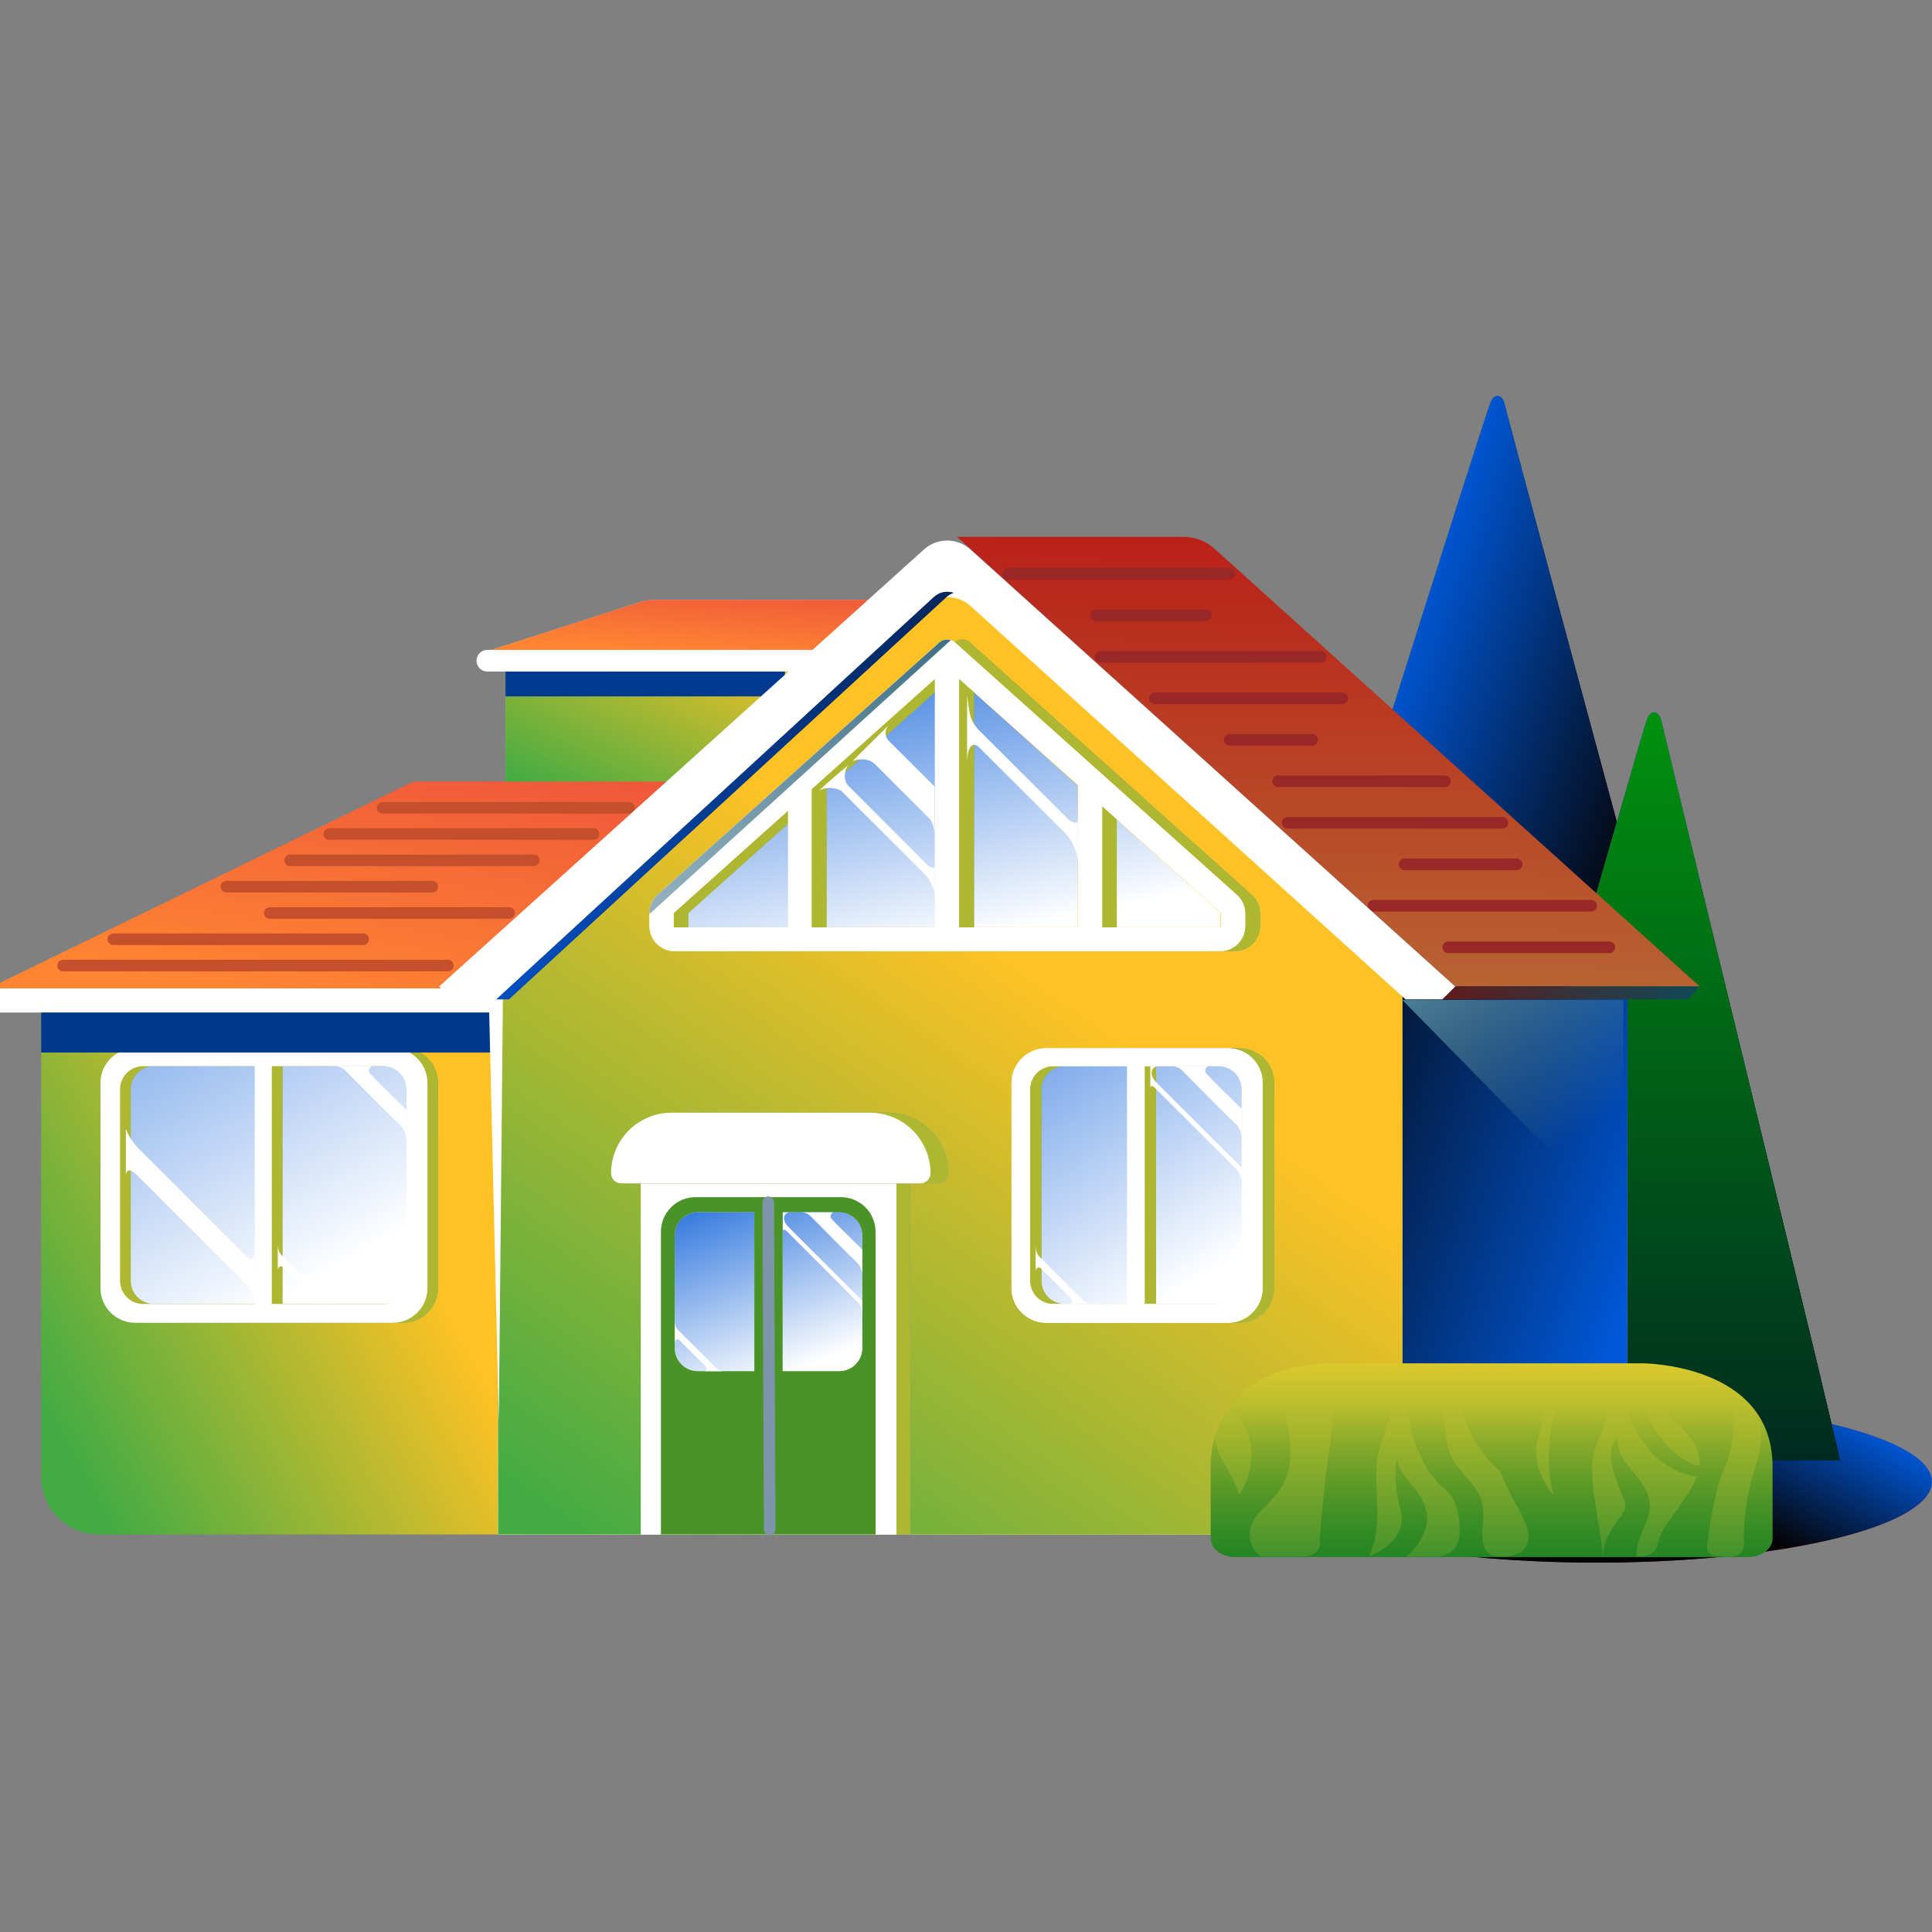 <svg width="70" height="70" viewBox="0 0 70 70" fill="none" xmlns="http://www.w3.org/2000/svg">
<rect x="0" y="0" width="70" height="70" fill="#808080" stroke="none"/>
<g clip-path="url(#clip0_26514_67828)">
<ellipse cx="57.862" cy="53.686" rx="12.137" ry="2.93" fill="url(#paint0_linear_26514_67828)"/>
<ellipse cx="57.862" cy="53.686" rx="12.137" ry="2.93" fill="url(#paint1_linear_26514_67828)"/>
<path d="M60.6 37.41C60.6 37.143 55.918 19.993 54.501 14.591C54.439 14.345 54.172 14.201 54.008 14.571C53.803 15.023 46.759 37.41 46.759 37.41H60.6Z" fill="url(#paint2_linear_26514_67828)"/>
<path d="M60.6 37.41C60.6 37.143 55.918 19.993 54.501 14.591C54.439 14.345 54.172 14.201 54.008 14.571C53.803 15.023 46.759 37.41 46.759 37.41H60.6Z" fill="url(#paint3_linear_26514_67828)"/>
<path d="M66.653 52.904C66.653 52.576 61.698 32.442 60.188 26.095C60.112 25.804 59.837 25.64 59.67 26.077C59.456 26.604 51.984 52.904 51.984 52.904H66.653Z" fill="url(#paint4_linear_26514_67828)"/>
<path d="M66.653 52.904C66.653 52.576 61.698 32.442 60.188 26.095C60.112 25.804 59.837 25.64 59.67 26.077C59.456 26.604 51.984 52.904 51.984 52.904H66.653Z" fill="url(#paint5_linear_26514_67828)"/>
<path d="M66.653 52.904C66.653 52.576 61.698 32.442 60.188 26.095C60.112 25.804 59.837 25.64 59.67 26.077C59.456 26.604 51.984 52.904 51.984 52.904H66.653Z" fill="url(#paint6_linear_26514_67828)"/>
<path fill-rule="evenodd" clip-rule="evenodd" d="M14.651 39.167H14.214C14.908 39.167 15.47 39.73 15.47 40.423V47.857C15.47 48.551 14.908 49.113 14.214 49.113H14.651C15.344 49.113 15.906 48.551 15.906 47.857V40.423C15.906 39.73 15.344 39.167 14.651 39.167Z" fill="#C4C4C4"/>
<path d="M14.214 38.958H14.651V39.377H14.214V38.958ZM14.214 38.958C15.023 38.958 15.679 39.614 15.679 40.423H15.261C15.261 39.845 14.792 39.377 14.214 39.377V38.958ZM15.679 40.423V47.857H15.261V40.423H15.679ZM15.679 47.857C15.679 48.666 15.023 49.322 14.214 49.322V48.904C14.792 48.904 15.261 48.435 15.261 47.857H15.679ZM14.651 49.322H14.214V48.904H14.651V49.322ZM16.116 47.857C16.116 48.666 15.46 49.322 14.651 49.322V48.904C15.229 48.904 15.697 48.435 15.697 47.857H16.116ZM16.116 40.423V47.857H15.697V40.423H16.116ZM14.651 38.958C15.46 38.958 16.116 39.614 16.116 40.423H15.697C15.697 39.845 15.229 39.377 14.651 39.377V38.958Z" fill="#FF0000"/>
<path d="M18.317 23.617H33.005V28.873H18.317V23.617Z" fill="url(#paint7_linear_26514_67828)"/>
<path d="M18.317 23.617H33.005V28.873H18.317V23.617Z" fill="url(#paint8_linear_26514_67828)"/>
<path d="M18.317 23.617H33.005V28.873H18.317V23.617Z" fill="url(#paint9_linear_26514_67828)"/>
<path d="M18.317 23.617H33.005V28.873H18.317V23.617Z" fill="url(#paint10_linear_26514_67828)"/>
<rect width="10.123" height="0.901" transform="matrix(-1 0 0 1 28.438 24.33)" fill="url(#paint11_linear_26514_67828)"/>
<rect width="10.123" height="0.901" transform="matrix(-1 0 0 1 28.438 24.33)" fill="#013A8E"/>
<path d="M33.899 23.546H17.657C17.441 23.546 17.265 23.722 17.265 23.938C17.265 24.155 17.441 24.331 17.657 24.331H33.899V23.546Z" fill="white"/>
<path d="M17.805 23.545H33.859L35.842 21.734H23.703C23.529 21.734 23.356 21.761 23.191 21.814L17.805 23.545Z" fill="#C4C4C4"/>
<path d="M17.805 23.545H33.859L35.842 21.734H23.703C23.529 21.734 23.356 21.761 23.191 21.814L17.805 23.545Z" fill="url(#paint12_linear_26514_67828)"/>
<path d="M-0.419 35.815H26.275V28.319H14.972L-0.419 35.815Z" fill="url(#paint13_linear_26514_67828)"/>
<path d="M61.587 35.743H52.724L34.678 19.452H42.885C43.299 19.452 43.699 19.606 44.006 19.883L61.587 35.743Z" fill="url(#paint14_linear_26514_67828)"/>
<path d="M50.802 35.978H58.965V55.598H50.802V35.978Z" fill="url(#paint15_linear_26514_67828)"/>
<path d="M50.802 35.978H58.965V55.598H50.802V35.978Z" fill="url(#paint16_linear_26514_67828)"/>
<g style="mix-blend-mode:multiply">
<path d="M50.807 36.228H58.818V44.402L50.807 36.228Z" fill="url(#paint17_linear_26514_67828)"/>
</g>
<path d="M1.491 36.617H18.052V55.597H3.584C2.428 55.597 1.491 54.66 1.491 53.504V36.617Z" fill="url(#paint18_linear_26514_67828)"/>
<path fill-rule="evenodd" clip-rule="evenodd" d="M9.874 38.619H13.919C14.381 38.619 14.756 38.994 14.756 39.456V46.401C14.756 46.863 14.381 47.238 13.919 47.238H9.874V38.619ZM9.257 38.619H5.213C4.751 38.619 4.376 38.994 4.376 39.456V46.401C4.376 46.863 4.751 47.238 5.213 47.238H9.257V38.619Z" fill="url(#paint19_linear_26514_67828)"/>
<path fill-rule="evenodd" clip-rule="evenodd" d="M9.874 38.619H13.919C14.381 38.619 14.756 38.994 14.756 39.456V46.401C14.756 46.863 14.381 47.238 13.919 47.238H9.874V38.619ZM9.257 38.619H5.213C4.751 38.619 4.376 38.994 4.376 39.456V46.401C4.376 46.863 4.751 47.238 5.213 47.238H9.257V38.619Z" fill="url(#paint20_linear_26514_67828)"/>
<path fill-rule="evenodd" clip-rule="evenodd" d="M14.615 37.981H5.278C4.584 37.981 4.022 38.543 4.022 39.236V46.671C4.022 47.364 4.584 47.926 5.278 47.926H14.615C15.308 47.926 15.87 47.364 15.87 46.671V39.236C15.87 38.543 15.308 37.981 14.615 37.981ZM14.278 38.628H10.233V47.246H14.278C14.74 47.246 15.115 46.872 15.115 46.409V39.465C15.115 39.002 14.74 38.628 14.278 38.628ZM5.572 38.628H9.617V47.246H5.572C5.11 47.246 4.735 46.872 4.735 46.409V39.465C4.735 39.002 5.11 38.628 5.572 38.628Z" fill="url(#paint21_linear_26514_67828)"/>
<path fill-rule="evenodd" clip-rule="evenodd" d="M14.615 37.981H5.278C4.584 37.981 4.022 38.543 4.022 39.236V46.671C4.022 47.364 4.584 47.926 5.278 47.926H14.615C15.308 47.926 15.87 47.364 15.87 46.671V39.236C15.87 38.543 15.308 37.981 14.615 37.981ZM14.278 38.628H10.233V47.246H14.278C14.74 47.246 15.115 46.872 15.115 46.409V39.465C15.115 39.002 14.74 38.628 14.278 38.628ZM5.572 38.628H9.617V47.246H5.572C5.11 47.246 4.735 46.872 4.735 46.409V39.465C4.735 39.002 5.11 38.628 5.572 38.628Z" fill="#ADB731"/>
<path fill-rule="evenodd" clip-rule="evenodd" d="M14.233 37.981H4.896C4.203 37.981 3.64 38.543 3.64 39.236V46.671C3.64 47.364 4.203 47.926 4.896 47.926H14.233C14.926 47.926 15.488 47.364 15.488 46.671V39.236C15.488 38.543 14.926 37.981 14.233 37.981ZM13.891 38.628H9.847V47.246H13.891C14.354 47.246 14.728 46.872 14.728 46.409V39.465C14.728 39.002 14.354 38.628 13.891 38.628ZM5.187 38.628H9.231V47.246H5.187C4.724 47.246 4.35 46.872 4.35 46.409V39.465C4.35 39.002 4.724 38.628 5.187 38.628Z" fill="white"/>
<path d="M18.056 35.811L-0.372 35.812C-0.614 35.812 -0.809 36.007 -0.809 36.248C-0.809 36.49 -0.614 36.685 -0.372 36.685L18.056 36.685V35.811Z" fill="white"/>
<path d="M34.528 20.211C34.401 20.097 34.208 20.097 34.081 20.211L16.598 35.974H18.05V55.594H50.802V35.974H52.023L34.528 20.211Z" fill="url(#paint22_linear_26514_67828)"/>
<path d="M34.528 20.211C34.401 20.097 34.208 20.097 34.081 20.211L16.598 35.974H18.05V55.594H50.802V35.974H52.023L34.528 20.211Z" fill="url(#paint23_linear_26514_67828)"/>
<path d="M34.528 20.211C34.401 20.097 34.208 20.097 34.081 20.211L16.598 35.974H18.05V55.594H50.802V35.974H52.023L34.528 20.211Z" fill="url(#paint24_linear_26514_67828)"/>
<path d="M34.528 20.211C34.401 20.097 34.208 20.097 34.081 20.211L16.598 35.974H18.05V55.594H50.802V35.974H52.023L34.528 20.211Z" fill="url(#paint25_linear_26514_67828)"/>
<path fill-rule="evenodd" clip-rule="evenodd" d="M44.278 38.624H41.595V47.243H44.278C44.74 47.243 45.115 46.869 45.115 46.406V39.462C45.115 38.999 44.74 38.624 44.278 38.624ZM40.964 38.624H38.281C37.819 38.624 37.444 38.999 37.444 39.462V46.406C37.444 46.869 37.819 47.243 38.281 47.243H40.964V38.624Z" fill="url(#paint26_linear_26514_67828)"/>
<path fill-rule="evenodd" clip-rule="evenodd" d="M44.278 38.624H41.595V47.243H44.278C44.74 47.243 45.115 46.869 45.115 46.406V39.462C45.115 38.999 44.74 38.624 44.278 38.624ZM40.964 38.624H38.281C37.819 38.624 37.444 38.999 37.444 39.462V46.406C37.444 46.869 37.819 47.243 38.281 47.243H40.964V38.624Z" fill="url(#paint27_linear_26514_67828)"/>
<path fill-rule="evenodd" clip-rule="evenodd" d="M39.05 33.597H34.75V24.606L39.05 28.463V33.597ZM44.173 33.597H39.922V29.212L44.21 33.056C44.223 33.069 44.223 33.081 44.223 33.093V33.548C44.223 33.572 44.198 33.597 44.173 33.597ZM29.418 33.597H33.891V24.606L29.418 28.598V33.597ZM24.467 33.598C24.443 33.598 24.418 33.573 24.418 33.549V33.106C24.418 33.094 24.418 33.082 24.43 33.07L28.559 29.372V33.598H24.467Z" fill="url(#paint28_linear_26514_67828)"/>
<path fill-rule="evenodd" clip-rule="evenodd" d="M44.908 37.981H38.32C37.627 37.981 37.065 38.543 37.065 39.236V46.671C37.065 47.364 37.627 47.926 38.32 47.926H44.908C45.602 47.926 46.164 47.364 46.164 46.671V39.236C46.164 38.543 45.602 37.981 44.908 37.981ZM41.885 38.627H44.568C45.03 38.627 45.405 39.002 45.405 39.464V46.409C45.405 46.871 45.03 47.246 44.568 47.246H41.885V38.627ZM38.57 38.627H41.253V47.246H38.57C38.108 47.246 37.733 46.871 37.733 46.409V39.464C37.733 39.002 38.108 38.627 38.57 38.627Z" fill="url(#paint29_linear_26514_67828)"/>
<path fill-rule="evenodd" clip-rule="evenodd" d="M44.908 37.981H38.32C37.627 37.981 37.065 38.543 37.065 39.236V46.671C37.065 47.364 37.627 47.926 38.32 47.926H44.908C45.602 47.926 46.164 47.364 46.164 46.671V39.236C46.164 38.543 45.602 37.981 44.908 37.981ZM41.885 38.627H44.568C45.03 38.627 45.405 39.002 45.405 39.464V46.409C45.405 46.871 45.03 47.246 44.568 47.246H41.885V38.627ZM38.57 38.627H41.253V47.246H38.57C38.108 47.246 37.733 46.871 37.733 46.409V39.464C37.733 39.002 38.108 38.627 38.57 38.627Z" fill="#ADB731"/>
<path fill-rule="evenodd" clip-rule="evenodd" d="M44.492 37.981H37.904C37.211 37.981 36.649 38.543 36.649 39.236V46.671C36.649 47.364 37.211 47.926 37.904 47.926H44.492C45.186 47.926 45.748 47.364 45.748 46.671V39.236C45.748 38.543 45.186 37.981 44.492 37.981ZM41.472 38.627H44.155C44.617 38.627 44.992 39.002 44.992 39.464V46.409C44.992 46.871 44.617 47.246 44.155 47.246H41.472V38.627ZM38.157 38.627H40.84V47.246H38.157C37.695 47.246 37.32 46.871 37.32 46.409V39.464C37.32 39.002 37.695 38.627 38.157 38.627Z" fill="white"/>
<path fill-rule="evenodd" clip-rule="evenodd" d="M44.492 37.981H37.904C37.211 37.981 36.649 38.543 36.649 39.236V46.671C36.649 47.364 37.211 47.926 37.904 47.926H44.492C45.186 47.926 45.748 47.364 45.748 46.671V39.236C45.748 38.543 45.186 37.981 44.492 37.981ZM41.472 38.627H44.155C44.617 38.627 44.992 39.002 44.992 39.464V46.409C44.992 46.871 44.617 47.246 44.155 47.246H41.472V38.627ZM38.157 38.627H40.84V47.246H38.157C37.695 47.246 37.32 46.871 37.32 46.409V39.464C37.32 39.002 37.695 38.627 38.157 38.627Z" fill="white"/>
<path d="M23.222 41.127H32.481V55.596H23.222V41.127Z" fill="white"/>
<path d="M23.222 41.127H32.481V55.596H23.222V41.127Z" fill="white"/>
<path d="M32.482 41.127H32.974V55.596H32.482V41.127Z" fill="url(#paint30_linear_26514_67828)"/>
<path d="M32.482 41.127H32.974V55.596H32.482V41.127Z" fill="#ADB731"/>
<path d="M27.833 43.375H30.467C31.16 43.375 31.723 43.937 31.723 44.63V55.597H27.833V43.375Z" fill="#4A9326"/>
<path d="M25.202 43.375H27.836V55.597H23.946V44.63C23.946 43.937 24.508 43.375 25.202 43.375Z" fill="#4A9326"/>
<path d="M27.836 43.56L27.887 55.41" stroke="#7D95AB" stroke-width="0.419" stroke-linecap="round"/>
<path d="M44.552 20.789L36.525 20.789" stroke="#992727" stroke-width="0.419" stroke-linecap="round"/>
<path d="M22.791 29.267H13.86" stroke="#C4502B" stroke-width="0.419" stroke-linecap="round"/>
<path d="M21.507 30.217H11.931" stroke="#C4502B" stroke-width="0.419" stroke-linecap="round"/>
<path d="M19.341 31.171H10.51" stroke="#C4502B" stroke-width="0.419" stroke-linecap="round"/>
<path d="M15.663 32.125L8.202 32.125" stroke="#C4502B" stroke-width="0.419" stroke-linecap="round"/>
<path d="M18.446 33.079L9.773 33.079" stroke="#C4502B" stroke-width="0.419" stroke-linecap="round"/>
<path d="M13.158 34.03L4.106 34.03" stroke="#C4502B" stroke-width="0.419" stroke-linecap="round"/>
<path d="M16.227 34.984L2.288 34.984" stroke="#C4502B" stroke-width="0.419" stroke-linecap="round"/>
<path d="M43.685 22.296H39.709" stroke="#992727" stroke-width="0.419" stroke-linecap="round"/>
<path d="M47.855 23.799H39.874" stroke="#992727" stroke-width="0.419" stroke-linecap="round"/>
<path d="M48.632 25.302L41.841 25.302" stroke="#992727" stroke-width="0.419" stroke-linecap="round"/>
<path d="M47.544 26.806H44.551" stroke="#992727" stroke-width="0.419" stroke-linecap="round"/>
<path d="M52.355 28.306L46.309 28.306" stroke="#992727" stroke-width="0.419" stroke-linecap="round"/>
<path d="M54.438 29.813L46.654 29.813" stroke="#992727" stroke-width="0.419" stroke-linecap="round"/>
<path d="M54.952 31.316L50.894 31.316" stroke="#992727" stroke-width="0.419" stroke-linecap="round"/>
<path d="M57.649 32.817L49.763 32.817" stroke="#992727" stroke-width="0.419" stroke-linecap="round"/>
<path d="M58.31 34.323L52.473 34.323" stroke="#992727" stroke-width="0.419" stroke-linecap="round"/>
<path d="M24.369 32.419L29.134 28.148C29.184 28.062 29.258 28 29.344 27.951L34.515 23.335C34.552 23.286 34.614 23.249 34.675 23.212C34.737 23.188 34.786 23.175 34.847 23.175C34.847 23.175 34.847 23.175 34.86 23.175H34.872C34.934 23.175 34.983 23.188 35.044 23.212C35.106 23.237 35.155 23.286 35.205 23.335L45.35 32.419C45.547 32.592 45.658 32.838 45.658 33.096V33.552C45.658 34.056 45.252 34.462 44.747 34.462H34.872H34.86H24.985C24.48 34.462 24.074 34.056 24.074 33.552V33.096C24.061 32.838 24.172 32.592 24.369 32.419ZM40.462 33.601H44.735C44.759 33.601 44.784 33.576 44.784 33.552V33.096C44.784 33.084 44.784 33.072 44.772 33.059L40.462 29.219V33.601ZM35.291 33.601H39.6V28.444L35.291 24.591V33.601ZM29.947 33.601H34.417V24.591L29.947 28.591V33.601ZM24.923 33.552C24.923 33.576 24.948 33.601 24.973 33.601H29.085V29.367L24.948 33.072C24.936 33.084 24.936 33.096 24.936 33.108V33.552H24.923Z" fill="url(#paint31_linear_26514_67828)"/>
<path d="M24.369 32.419L29.134 28.148C29.184 28.062 29.258 28 29.344 27.951L34.515 23.335C34.552 23.286 34.614 23.249 34.675 23.212C34.737 23.188 34.786 23.175 34.847 23.175C34.847 23.175 34.847 23.175 34.86 23.175H34.872C34.934 23.175 34.983 23.188 35.044 23.212C35.106 23.237 35.155 23.286 35.205 23.335L45.35 32.419C45.547 32.592 45.658 32.838 45.658 33.096V33.552C45.658 34.056 45.252 34.462 44.747 34.462H34.872H34.86H24.985C24.48 34.462 24.074 34.056 24.074 33.552V33.096C24.061 32.838 24.172 32.592 24.369 32.419ZM40.462 33.601H44.735C44.759 33.601 44.784 33.576 44.784 33.552V33.096C44.784 33.084 44.784 33.072 44.772 33.059L40.462 29.219V33.601ZM35.291 33.601H39.6V28.444L35.291 24.591V33.601ZM29.947 33.601H34.417V24.591L29.947 28.591V33.601ZM24.923 33.552C24.923 33.576 24.948 33.601 24.973 33.601H29.085V29.367L24.948 33.072C24.936 33.084 24.936 33.096 24.936 33.108V33.552H24.923Z" fill="#ADB731"/>
<path d="M33.865 32.417V31.372C33.865 31.494 33.715 31.423 33.639 31.372L30.731 28.465C30.507 28.204 30.638 27.857 30.731 27.717C30.582 27.866 30.067 28.262 29.673 28.656C29.961 28.46 30.373 28.574 30.483 28.656L33.517 31.688C33.769 31.941 33.854 32.279 33.865 32.417Z" fill="white"/>
<path d="M23.827 32.419C27.231 29.369 30.574 26.369 33.973 23.335C34.01 23.286 34.072 23.249 34.133 23.212C34.195 23.188 34.244 23.175 34.306 23.175C34.306 23.175 34.306 23.175 34.318 23.175H34.33C34.392 23.175 34.441 23.188 34.502 23.212C34.564 23.237 34.613 23.286 34.663 23.335L44.808 32.419C45.005 32.592 45.116 32.838 45.116 33.096V33.552C45.116 34.056 44.71 34.462 44.205 34.462H34.33H34.318H24.443C23.938 34.462 23.532 34.056 23.532 33.552V33.096C23.532 32.838 23.643 32.592 23.827 32.419ZM39.92 33.601H44.193C44.217 33.601 44.242 33.576 44.242 33.552V33.096C44.242 33.084 44.242 33.072 44.23 33.059L39.932 29.207V33.601H39.92ZM34.749 33.601H39.058V28.444L34.749 24.591V33.601ZM29.405 33.601H33.875V24.591L29.405 28.591V33.601ZM24.394 33.552C24.394 33.576 24.418 33.601 24.443 33.601H28.555V29.367L24.418 33.072C24.406 33.084 24.406 33.096 24.406 33.108V33.552H24.394Z" fill="white"/>
<path d="M23.827 32.419C27.231 29.369 30.574 26.369 33.973 23.335C34.01 23.286 34.072 23.249 34.133 23.212C34.195 23.188 34.244 23.175 34.306 23.175C34.306 23.175 34.306 23.175 34.318 23.175H34.33C34.392 23.175 34.441 23.188 34.502 23.212C34.564 23.237 34.613 23.286 34.663 23.335L44.808 32.419C45.005 32.592 45.116 32.838 45.116 33.096V33.552C45.116 34.056 44.71 34.462 44.205 34.462H34.33H34.318H24.443C23.938 34.462 23.532 34.056 23.532 33.552V33.096C23.532 32.838 23.643 32.592 23.827 32.419ZM39.92 33.601H44.193C44.217 33.601 44.242 33.576 44.242 33.552V33.096C44.242 33.084 44.242 33.072 44.23 33.059L39.932 29.207V33.601H39.92ZM34.749 33.601H39.058V28.444L34.749 24.591V33.601ZM29.405 33.601H33.875V24.591L29.405 28.591V33.601ZM24.394 33.552C24.394 33.576 24.418 33.601 24.443 33.601H28.555V29.367L24.418 33.072C24.406 33.084 24.406 33.096 24.406 33.108V33.552H24.394Z" fill="white"/>
<path d="M39.054 31.179V29.716C39.054 29.887 38.843 29.787 38.737 29.716C37.568 28.547 35.887 26.877 35.438 26.427C35.123 26.062 35.137 25.882 35.04 25.198V27.683C35.04 26.939 35.283 26.927 35.438 27.041C36.706 28.308 38.212 29.805 38.566 30.158C38.919 30.512 39.038 30.986 39.054 31.179Z" fill="white"/>
<path d="M32.182 26.82L33.865 28.502V30.304C33.865 29.918 33.725 29.7 33.654 29.639L31.725 27.71C31.463 27.435 31.058 27.506 30.887 27.576C31.09 27.377 31.631 26.841 32.182 26.291C32.007 26.508 32.109 26.734 32.182 26.82Z" fill="white"/>
<path d="M52.257 36.208H61.186L61.565 35.74H52.725L52.257 36.208Z" fill="url(#paint32_linear_26514_67828)"/>
<rect width="16.565" height="1.447" transform="matrix(-1 0 0 1 18.056 36.688)" fill="url(#paint33_linear_26514_67828)"/>
<rect width="16.565" height="1.447" transform="matrix(-1 0 0 1 18.056 36.688)" fill="#013A8D"/>
<path fill-rule="evenodd" clip-rule="evenodd" d="M30.404 43.923H28.359V49.678H30.404C30.866 49.678 31.241 49.303 31.241 48.841V44.76C31.241 44.298 30.866 43.923 30.404 43.923ZM27.33 43.923H25.284C24.822 43.923 24.447 44.298 24.447 44.76V48.841C24.447 49.303 24.822 49.678 25.284 49.678H27.33V43.923Z" fill="url(#paint34_linear_26514_67828)"/>
<path fill-rule="evenodd" clip-rule="evenodd" d="M30.404 43.923H28.359V49.678H30.404C30.866 49.678 31.241 49.303 31.241 48.841V44.76C31.241 44.298 30.866 43.923 30.404 43.923ZM27.33 43.923H25.284C24.822 43.923 24.447 44.298 24.447 44.76V48.841C24.447 49.303 24.822 49.678 25.284 49.678H27.33V43.923Z" fill="url(#paint35_linear_26514_67828)"/>
<path d="M30.137 44.17C30.036 44.051 30.13 43.957 30.19 43.924H29.013H28.581H28.365V44.613C28.364 44.626 28.364 44.642 28.365 44.661V44.613C28.375 44.517 28.451 44.557 28.492 44.594L31.076 47.177C31.183 47.284 31.232 47.475 31.243 47.557V47.129L28.581 44.468C28.284 44.17 28.42 43.962 28.581 43.924H29.013C29.257 43.924 29.357 44.05 29.475 44.17C29.927 44.629 30.869 45.581 31.023 45.718C31.178 45.855 31.217 46.021 31.243 46.142V45.275C30.917 44.956 30.239 44.289 30.137 44.17Z" fill="white"/>
<path d="M25.908 49.525L24.551 48.169C24.517 48.138 24.449 48.031 24.449 47.843V48.67C24.448 48.68 24.448 48.69 24.449 48.699V48.67C24.453 48.59 24.486 48.486 24.605 48.547L25.555 49.495C25.602 49.549 25.662 49.661 25.525 49.682H26.184C26.188 49.682 26.192 49.682 26.195 49.682H26.184C26.136 49.679 26.029 49.646 25.908 49.525Z" fill="white"/>
<path d="M43.717 38.909C43.6 38.772 43.708 38.664 43.777 38.627H42.424H41.927H41.679V39.417C41.677 39.433 41.677 39.451 41.679 39.473V39.417C41.69 39.308 41.776 39.353 41.824 39.396L44.796 42.36C44.919 42.483 44.975 42.702 44.988 42.796V42.305L41.927 39.251C41.584 38.909 41.741 38.67 41.927 38.627H42.424C42.704 38.627 42.819 38.771 42.955 38.909C43.474 39.436 44.557 40.529 44.736 40.686C44.914 40.843 44.958 41.033 44.988 41.173V40.178C44.613 39.812 43.833 39.046 43.717 38.909Z" fill="white"/>
<path d="M39.202 47.068L37.641 45.511C37.602 45.476 37.523 45.352 37.523 45.137V46.086C37.523 46.098 37.523 46.109 37.523 46.119V46.086C37.528 45.994 37.567 45.875 37.703 45.944L38.795 47.033C38.849 47.095 38.918 47.223 38.761 47.247H39.519C39.524 47.247 39.528 47.247 39.532 47.247H39.519C39.464 47.244 39.341 47.206 39.202 47.068Z" fill="white"/>
<path d="M13.421 38.913C13.301 38.773 13.412 38.662 13.482 38.624H12.095C12.383 38.624 12.5 38.772 12.639 38.913C13.172 39.453 14.283 40.574 14.466 40.735C14.648 40.896 14.694 41.091 14.725 41.234V40.214C14.34 39.839 13.54 39.053 13.421 38.913Z" fill="white"/>
<path d="M11.786 47.055L10.185 45.458C10.145 45.422 10.064 45.296 10.064 45.075V46.048C10.064 46.06 10.064 46.072 10.064 46.082V46.048C10.069 45.954 10.109 45.831 10.249 45.903L11.368 47.02C11.424 47.083 11.495 47.214 11.333 47.239H12.111C12.116 47.239 12.12 47.239 12.123 47.239H12.111C12.054 47.236 11.928 47.197 11.786 47.055Z" fill="white"/>
<path d="M9.229 47.071V45.552V45.24C9.229 45.752 9.051 45.661 8.961 45.552L5.045 41.637C4.769 41.362 4.618 41.069 4.561 40.893V41.287V42.642C4.561 42.255 4.829 42.436 4.963 42.575L8.894 46.505C9.058 46.669 9.186 46.95 9.229 47.071Z" fill="white"/>
<path d="M24.986 40.315H32.171C33.383 40.315 34.365 41.298 34.365 42.51C34.365 42.712 34.202 42.876 33.999 42.876H23.157C22.955 42.876 22.791 42.712 22.791 42.51C22.791 41.298 23.774 40.315 24.986 40.315Z" fill="url(#paint36_linear_26514_67828)"/>
<path d="M24.986 40.315H32.171C33.383 40.315 34.365 41.298 34.365 42.51C34.365 42.712 34.202 42.876 33.999 42.876H23.157C22.955 42.876 22.791 42.712 22.791 42.51C22.791 41.298 23.774 40.315 24.986 40.315Z" fill="#ADB731"/>
<path d="M24.334 40.315H31.519C32.731 40.315 33.714 41.298 33.714 42.51C33.714 42.712 33.55 42.876 33.348 42.876H22.506C22.304 42.876 22.14 42.712 22.14 42.51C22.14 41.298 23.122 40.315 24.334 40.315Z" fill="white"/>
<path d="M18.074 51.472L18.223 35.99L17.716 36.318L18.074 51.472Z" fill="white"/>
<path d="M23.53 33.119V33.096C23.53 32.838 23.641 32.592 23.826 32.419C24.317 31.979 24.808 31.539 25.297 31.1C28.196 28.501 31.063 25.931 33.971 23.335C34.008 23.286 34.07 23.249 34.131 23.212C34.193 23.188 34.242 23.175 34.304 23.175H34.328C34.372 23.175 34.409 23.182 34.449 23.194L23.53 33.119Z" fill="url(#paint37_linear_26514_67828)"/>
<path d="M33.477 19.908C33.955 19.477 34.681 19.477 35.158 19.908L52.726 35.742L52.258 36.209H50.926L35.167 21.96C34.686 21.525 33.953 21.528 33.475 21.967L17.986 36.209H16.366L15.91 35.742L33.477 19.908Z" fill="white"/>
<path d="M34.548 21.48C34.454 21.511 34.366 21.562 34.289 21.632L18.437 36.208H17.986L33.839 21.632C34.035 21.451 34.308 21.401 34.548 21.48Z" fill="url(#paint38_linear_26514_67828)"/>
<path d="M34.548 21.48C34.454 21.511 34.366 21.562 34.289 21.632L18.437 36.208H17.986L33.839 21.632C34.035 21.451 34.308 21.401 34.548 21.48Z" fill="url(#paint39_linear_26514_67828)"/>
<path d="M63.346 56.414H44.742C44.262 56.414 43.868 56.11 43.868 55.74V52.938C43.868 52.938 43.868 49.395 48.386 49.395C52.043 49.395 59.505 49.395 59.505 49.395C59.505 49.395 64.221 49.395 64.221 53.128V55.74C64.221 56.11 63.827 56.414 63.346 56.414Z" fill="url(#paint40_linear_26514_67828)"/>
<path fill-rule="evenodd" clip-rule="evenodd" d="M63.81 51.444C63.848 51.925 63.816 52.512 63.614 53.106C63.232 54.225 63.167 55.388 63.182 55.83C63.216 56.018 63.17 56.395 62.705 56.395C62.124 56.395 61.812 56.395 61.856 55.964C61.901 55.532 62.109 54.014 62.482 53.195C62.843 52.401 63.022 50.81 62.53 50.184C61.558 49.617 60.42 49.458 59.856 49.413C59.984 49.947 60.319 51.046 60.725 51.498C60.782 51.561 60.836 51.621 60.889 51.678C61.316 52.146 61.588 52.443 61.588 53.106C60.95 53.106 59.189 51.643 59.426 49.395H58.596C58.649 50.63 59.295 53.141 61.484 53.508C61.258 54.011 60.946 54.442 60.675 54.818C60.392 55.21 60.152 55.541 60.099 55.83C59.995 56.395 59.578 56.395 59.295 56.395C59.282 55.982 59.421 55.667 59.553 55.368C59.716 54.999 59.868 54.654 59.712 54.177C59.592 53.811 59.372 53.557 59.159 53.31C58.871 52.977 58.595 52.658 58.595 52.093C58.115 52.573 58.495 53.487 58.739 54.074C58.798 54.215 58.849 54.338 58.878 54.431C58.943 54.637 58.792 54.843 58.606 55.099C58.369 55.423 58.074 55.828 58.087 56.414H63.344C63.825 56.414 64.219 56.11 64.219 55.74V53.128C64.219 52.451 64.064 51.898 63.81 51.444ZM58.083 56.414H44.74C44.26 56.414 43.866 56.11 43.866 55.74V52.938C43.866 52.938 43.866 52.57 44.017 52.071C44.028 52.455 44.245 52.834 44.463 53.215C44.644 53.532 44.827 53.851 44.895 54.177C45.665 52.923 45.356 51.778 44.609 50.912C44.943 50.481 45.425 50.071 46.123 49.786C46.126 49.786 46.128 49.786 46.131 49.786C46.364 50.357 46.813 51.775 46.741 52.882C46.687 53.73 46.247 54.17 45.867 54.551C45.625 54.793 45.408 55.011 45.327 55.294C45.16 55.877 45.495 56.272 45.684 56.395H47.143C47.787 56.395 47.858 56.018 47.814 55.83C47.853 55.219 47.986 53.648 48.201 52.242C48.408 50.881 48.13 49.811 47.95 49.406C48.09 49.399 48.235 49.395 48.384 49.395H50.453C50.619 50.564 50.368 51.315 50.145 51.981C50.042 52.288 49.945 52.578 49.898 52.882C49.845 53.232 49.863 53.637 49.882 54.066C49.916 54.827 49.953 55.663 49.601 56.395C50.747 55.934 50.851 55.175 50.762 54.788C50.755 54.755 50.746 54.719 50.737 54.681C50.64 54.274 50.477 53.59 50.613 52.882C50.699 53.263 50.91 53.515 51.125 53.773C51.356 54.05 51.593 54.333 51.685 54.788C51.828 55.49 51.258 56.152 50.956 56.395H52.043C52.65 56.395 52.852 55.909 52.877 55.666C52.916 55.299 52.88 54.451 52.415 53.999C51.091 53.03 50.821 50.543 50.851 49.395H52.236C52.238 50.314 52.307 52.232 52.579 52.763C52.717 53.034 52.917 53.269 53.111 53.497C53.397 53.833 53.672 54.157 53.725 54.565C53.749 54.749 53.737 54.966 53.724 55.186C53.69 55.783 53.654 56.395 54.351 56.395C55.304 56.395 55.349 55.964 55.379 55.666C55.345 55.261 55.207 55.012 54.993 54.628C54.822 54.321 54.602 53.928 54.351 53.299C53.089 52.273 52.647 50.286 52.581 49.395H53.947C53.932 49.724 54.173 50.748 54.738 51.096C54.761 50.561 54.503 49.756 54.361 49.395H55.847C56.163 50.599 55.92 51.439 55.765 51.974C55.736 52.074 55.71 52.163 55.691 52.242C55.572 52.748 55.736 53.508 56.287 54.177C55.989 53.076 56.108 51.736 56.436 50.962C56.69 50.361 56.554 49.684 56.446 49.395H58.3C58.465 50.699 58.216 51.363 57.957 52.05C57.901 52.2 57.844 52.351 57.791 52.51C57.587 53.121 57.704 53.858 57.865 54.872C57.937 55.326 58.018 55.835 58.083 56.414Z" fill="url(#paint41_linear_26514_67828)"/>
</g>
<defs>
<linearGradient id="paint0_linear_26514_67828" x1="58.824" y1="59.834" x2="71.273" y2="59.245" gradientUnits="userSpaceOnUse">
<stop stop-color="#190606"/>
<stop offset="0.699" stop-color="#E7423E"/>
</linearGradient>
<linearGradient id="paint1_linear_26514_67828" x1="63.62" y1="55.476" x2="66.159" y2="50.854" gradientUnits="userSpaceOnUse">
<stop stop-color="#050304"/>
<stop offset="1" stop-color="#0057D6"/>
</linearGradient>
<linearGradient id="paint2_linear_26514_67828" x1="58.057" y1="35.155" x2="47.993" y2="34.559" gradientUnits="userSpaceOnUse">
<stop stop-color="#281252"/>
<stop offset="1" stop-color="#3AAC1D"/>
</linearGradient>
<linearGradient id="paint3_linear_26514_67828" x1="57.836" y1="35.515" x2="47.723" y2="32.009" gradientUnits="userSpaceOnUse">
<stop stop-color="#050304"/>
<stop offset="1" stop-color="#0057D6"/>
</linearGradient>
<linearGradient id="paint4_linear_26514_67828" x1="66.653" y1="52.063" x2="45.549" y2="45.541" gradientUnits="userSpaceOnUse">
<stop stop-color="#0E3B80"/>
<stop offset="0.438" stop-color="#30553B"/>
<stop offset="1" stop-color="#3AAC1D"/>
</linearGradient>
<linearGradient id="paint5_linear_26514_67828" x1="63.724" y1="50.678" x2="52.787" y2="47.257" gradientUnits="userSpaceOnUse">
<stop stop-color="#050304"/>
<stop offset="1" stop-color="#0057D6"/>
</linearGradient>
<linearGradient id="paint6_linear_26514_67828" x1="62.975" y1="25.809" x2="62.975" y2="52.894" gradientUnits="userSpaceOnUse">
<stop stop-color="#00910E"/>
<stop offset="1" stop-color="#002B20"/>
</linearGradient>
<linearGradient id="paint7_linear_26514_67828" x1="5.417" y1="8.598" x2="-0.453" y2="29.566" gradientUnits="userSpaceOnUse">
<stop stop-color="#F39892"/>
<stop offset="0.755" stop-color="#83E4FA"/>
</linearGradient>
<linearGradient id="paint8_linear_26514_67828" x1="31.12" y1="23.866" x2="30.464" y2="28.855" gradientUnits="userSpaceOnUse">
<stop stop-color="#FFCA42"/>
<stop offset="1" stop-color="#7DC15D"/>
</linearGradient>
<linearGradient id="paint9_linear_26514_67828" x1="35.434" y1="29.277" x2="25.519" y2="26.998" gradientUnits="userSpaceOnUse">
<stop stop-color="#FF3D54"/>
<stop offset="1" stop-color="#FFE767" stop-opacity="0"/>
</linearGradient>
<linearGradient id="paint10_linear_26514_67828" x1="23.637" y1="17.624" x2="17.772" y2="29.694" gradientUnits="userSpaceOnUse">
<stop offset="0.229" stop-color="#FFC224"/>
<stop offset="0.883" stop-color="#42AB44"/>
</linearGradient>
<linearGradient id="paint11_linear_26514_67828" x1="2.064" y1="-0.326" x2="2.091" y2="1.688" gradientUnits="userSpaceOnUse">
<stop stop-color="#50869D"/>
<stop offset="1" stop-color="#50869D" stop-opacity="0"/>
</linearGradient>
<linearGradient id="paint12_linear_26514_67828" x1="26.428" y1="20.058" x2="26.194" y2="23.75" gradientUnits="userSpaceOnUse">
<stop stop-color="#E7423E"/>
<stop offset="1" stop-color="#FF8532"/>
</linearGradient>
<linearGradient id="paint13_linear_26514_67828" x1="12.343" y1="21.38" x2="9.702" y2="36.257" gradientUnits="userSpaceOnUse">
<stop stop-color="#E7423E"/>
<stop offset="1" stop-color="#FF8532"/>
</linearGradient>
<linearGradient id="paint14_linear_26514_67828" x1="37.105" y1="18.068" x2="36.72" y2="36.876" gradientUnits="userSpaceOnUse">
<stop stop-color="#BA1B17"/>
<stop offset="1" stop-color="#B76934"/>
</linearGradient>
<linearGradient id="paint15_linear_26514_67828" x1="52.651" y1="35.277" x2="64.439" y2="55.601" gradientUnits="userSpaceOnUse">
<stop stop-color="#065A89"/>
<stop offset="0.614" stop-color="#F4F5A1"/>
</linearGradient>
<linearGradient id="paint16_linear_26514_67828" x1="46.549" y1="35.978" x2="61.063" y2="41.096" gradientUnits="userSpaceOnUse">
<stop stop-color="#050304"/>
<stop offset="1" stop-color="#0057D6"/>
</linearGradient>
<linearGradient id="paint17_linear_26514_67828" x1="50.628" y1="35.681" x2="56.95" y2="44.232" gradientUnits="userSpaceOnUse">
<stop stop-color="#50869D"/>
<stop offset="0.779" stop-color="#50869D" stop-opacity="0"/>
</linearGradient>
<linearGradient id="paint18_linear_26514_67828" x1="22.127" y1="47.346" x2="2.393" y2="58.078" gradientUnits="userSpaceOnUse">
<stop offset="0.229" stop-color="#FFC224"/>
<stop offset="0.883" stop-color="#42AB44"/>
</linearGradient>
<linearGradient id="paint19_linear_26514_67828" x1="13.187" y1="34.699" x2="1.609" y2="46.281" gradientUnits="userSpaceOnUse">
<stop stop-color="#85B9C5"/>
<stop offset="0.474" stop-color="#FEFAED"/>
<stop offset="0.474" stop-color="#DFD5C6"/>
<stop offset="1" stop-color="#64BDB8"/>
</linearGradient>
<linearGradient id="paint20_linear_26514_67828" x1="0.91" y1="24.36" x2="13.051" y2="45.481" gradientUnits="userSpaceOnUse">
<stop stop-color="#0057D6"/>
<stop offset="1" stop-color="white"/>
</linearGradient>
<linearGradient id="paint21_linear_26514_67828" x1="9.946" y1="37.981" x2="9.946" y2="47.926" gradientUnits="userSpaceOnUse">
<stop stop-color="#6592A7"/>
<stop offset="1" stop-color="#96ADA2"/>
</linearGradient>
<linearGradient id="paint22_linear_26514_67828" x1="4.046" y1="11.41" x2="45.782" y2="73.746" gradientUnits="userSpaceOnUse">
<stop offset="0.148" stop-color="#F39892"/>
<stop offset="0.464" stop-color="#E4DEE3"/>
<stop offset="0.856" stop-color="#83E4FA"/>
</linearGradient>
<linearGradient id="paint23_linear_26514_67828" x1="21.564" y1="29.209" x2="41.964" y2="70.008" gradientUnits="userSpaceOnUse">
<stop stop-color="#FFCA42"/>
<stop offset="1" stop-color="#7DC15D"/>
</linearGradient>
<linearGradient id="paint24_linear_26514_67828" x1="60.74" y1="40.175" x2="11.321" y2="52.147" gradientUnits="userSpaceOnUse">
<stop offset="0.229" stop-color="#FFC224"/>
<stop offset="0.883" stop-color="white"/>
</linearGradient>
<linearGradient id="paint25_linear_26514_67828" x1="60.74" y1="40.175" x2="37.838" y2="73.149" gradientUnits="userSpaceOnUse">
<stop offset="0.229" stop-color="#FFC224"/>
<stop offset="0.883" stop-color="#42AB44"/>
</linearGradient>
<linearGradient id="paint26_linear_26514_67828" x1="44.617" y1="37.064" x2="35.398" y2="46.285" gradientUnits="userSpaceOnUse">
<stop stop-color="#85B9C5"/>
<stop offset="0.474" stop-color="#FEFAED"/>
<stop offset="0.474" stop-color="#DFD5C6"/>
<stop offset="1" stop-color="#64BDB8"/>
</linearGradient>
<linearGradient id="paint27_linear_26514_67828" x1="36.438" y1="28.272" x2="46.626" y2="44.328" gradientUnits="userSpaceOnUse">
<stop stop-color="#0057D6"/>
<stop offset="1" stop-color="white"/>
</linearGradient>
<linearGradient id="paint28_linear_26514_67828" x1="27.089" y1="21.225" x2="30.15" y2="35.166" gradientUnits="userSpaceOnUse">
<stop stop-color="#0057D6"/>
<stop offset="1" stop-color="white"/>
</linearGradient>
<linearGradient id="paint29_linear_26514_67828" x1="41.614" y1="37.981" x2="41.614" y2="47.926" gradientUnits="userSpaceOnUse">
<stop stop-color="#6592A7"/>
<stop offset="1" stop-color="#96ADA2"/>
</linearGradient>
<linearGradient id="paint30_linear_26514_67828" x1="32.728" y1="41.127" x2="32.728" y2="55.596" gradientUnits="userSpaceOnUse">
<stop stop-color="#6592A7"/>
<stop offset="1" stop-color="#96ADA2"/>
</linearGradient>
<linearGradient id="paint31_linear_26514_67828" x1="34.865" y1="23.175" x2="34.865" y2="34.462" gradientUnits="userSpaceOnUse">
<stop stop-color="#6592A7"/>
<stop offset="1" stop-color="#96ADA2"/>
</linearGradient>
<linearGradient id="paint32_linear_26514_67828" x1="52.057" y1="35.974" x2="63.211" y2="36.208" gradientUnits="userSpaceOnUse">
<stop stop-color="#621A1A"/>
<stop offset="1" stop-color="#005163"/>
</linearGradient>
<linearGradient id="paint33_linear_26514_67828" x1="3.378" y1="-0.524" x2="3.42" y2="2.711" gradientUnits="userSpaceOnUse">
<stop stop-color="#50869D"/>
<stop offset="1" stop-color="#50869D" stop-opacity="0"/>
</linearGradient>
<linearGradient id="paint34_linear_26514_67828" x1="31.241" y1="43.923" x2="24.625" y2="50.919" gradientUnits="userSpaceOnUse">
<stop stop-color="#85B9C5"/>
<stop offset="0.474" stop-color="#FEEDED"/>
<stop offset="0.474" stop-color="#DFC6C6"/>
<stop offset="1" stop-color="#97DCD8"/>
</linearGradient>
<linearGradient id="paint35_linear_26514_67828" x1="25.364" y1="41.759" x2="28.644" y2="49.768" gradientUnits="userSpaceOnUse">
<stop stop-color="#0057D6"/>
<stop offset="1" stop-color="white"/>
</linearGradient>
<linearGradient id="paint36_linear_26514_67828" x1="28.578" y1="40.315" x2="28.578" y2="42.876" gradientUnits="userSpaceOnUse">
<stop stop-color="#6592A7"/>
<stop offset="1" stop-color="#96ADA2"/>
</linearGradient>
<linearGradient id="paint37_linear_26514_67828" x1="32.381" y1="14.277" x2="7.792" y2="49.535" gradientUnits="userSpaceOnUse">
<stop stop-color="#175069"/>
<stop offset="1" stop-color="#50869D" stop-opacity="0"/>
</linearGradient>
<linearGradient id="paint38_linear_26514_67828" x1="35.931" y1="20.964" x2="19.199" y2="40.203" gradientUnits="userSpaceOnUse">
<stop stop-color="#29314F"/>
<stop offset="1" stop-color="#99714D"/>
</linearGradient>
<linearGradient id="paint39_linear_26514_67828" x1="31.241" y1="34.995" x2="21.694" y2="28.808" gradientUnits="userSpaceOnUse">
<stop stop-color="#050304"/>
<stop offset="1" stop-color="#0057D6"/>
</linearGradient>
<linearGradient id="paint40_linear_26514_67828" x1="54.046" y1="49.395" x2="54.046" y2="59.368" gradientUnits="userSpaceOnUse">
<stop stop-color="#DBC92D"/>
<stop offset="1" stop-color="#027B2B"/>
</linearGradient>
<linearGradient id="paint41_linear_26514_67828" x1="56.332" y1="62.529" x2="56.332" y2="50.918" gradientUnits="userSpaceOnUse">
<stop stop-color="#00751A"/>
<stop offset="1" stop-color="#00751A" stop-opacity="0"/>
</linearGradient>
<clipPath id="clip0_26514_67828">
<rect width="70" height="70" fill="white"/>
</clipPath>
</defs>
</svg>
